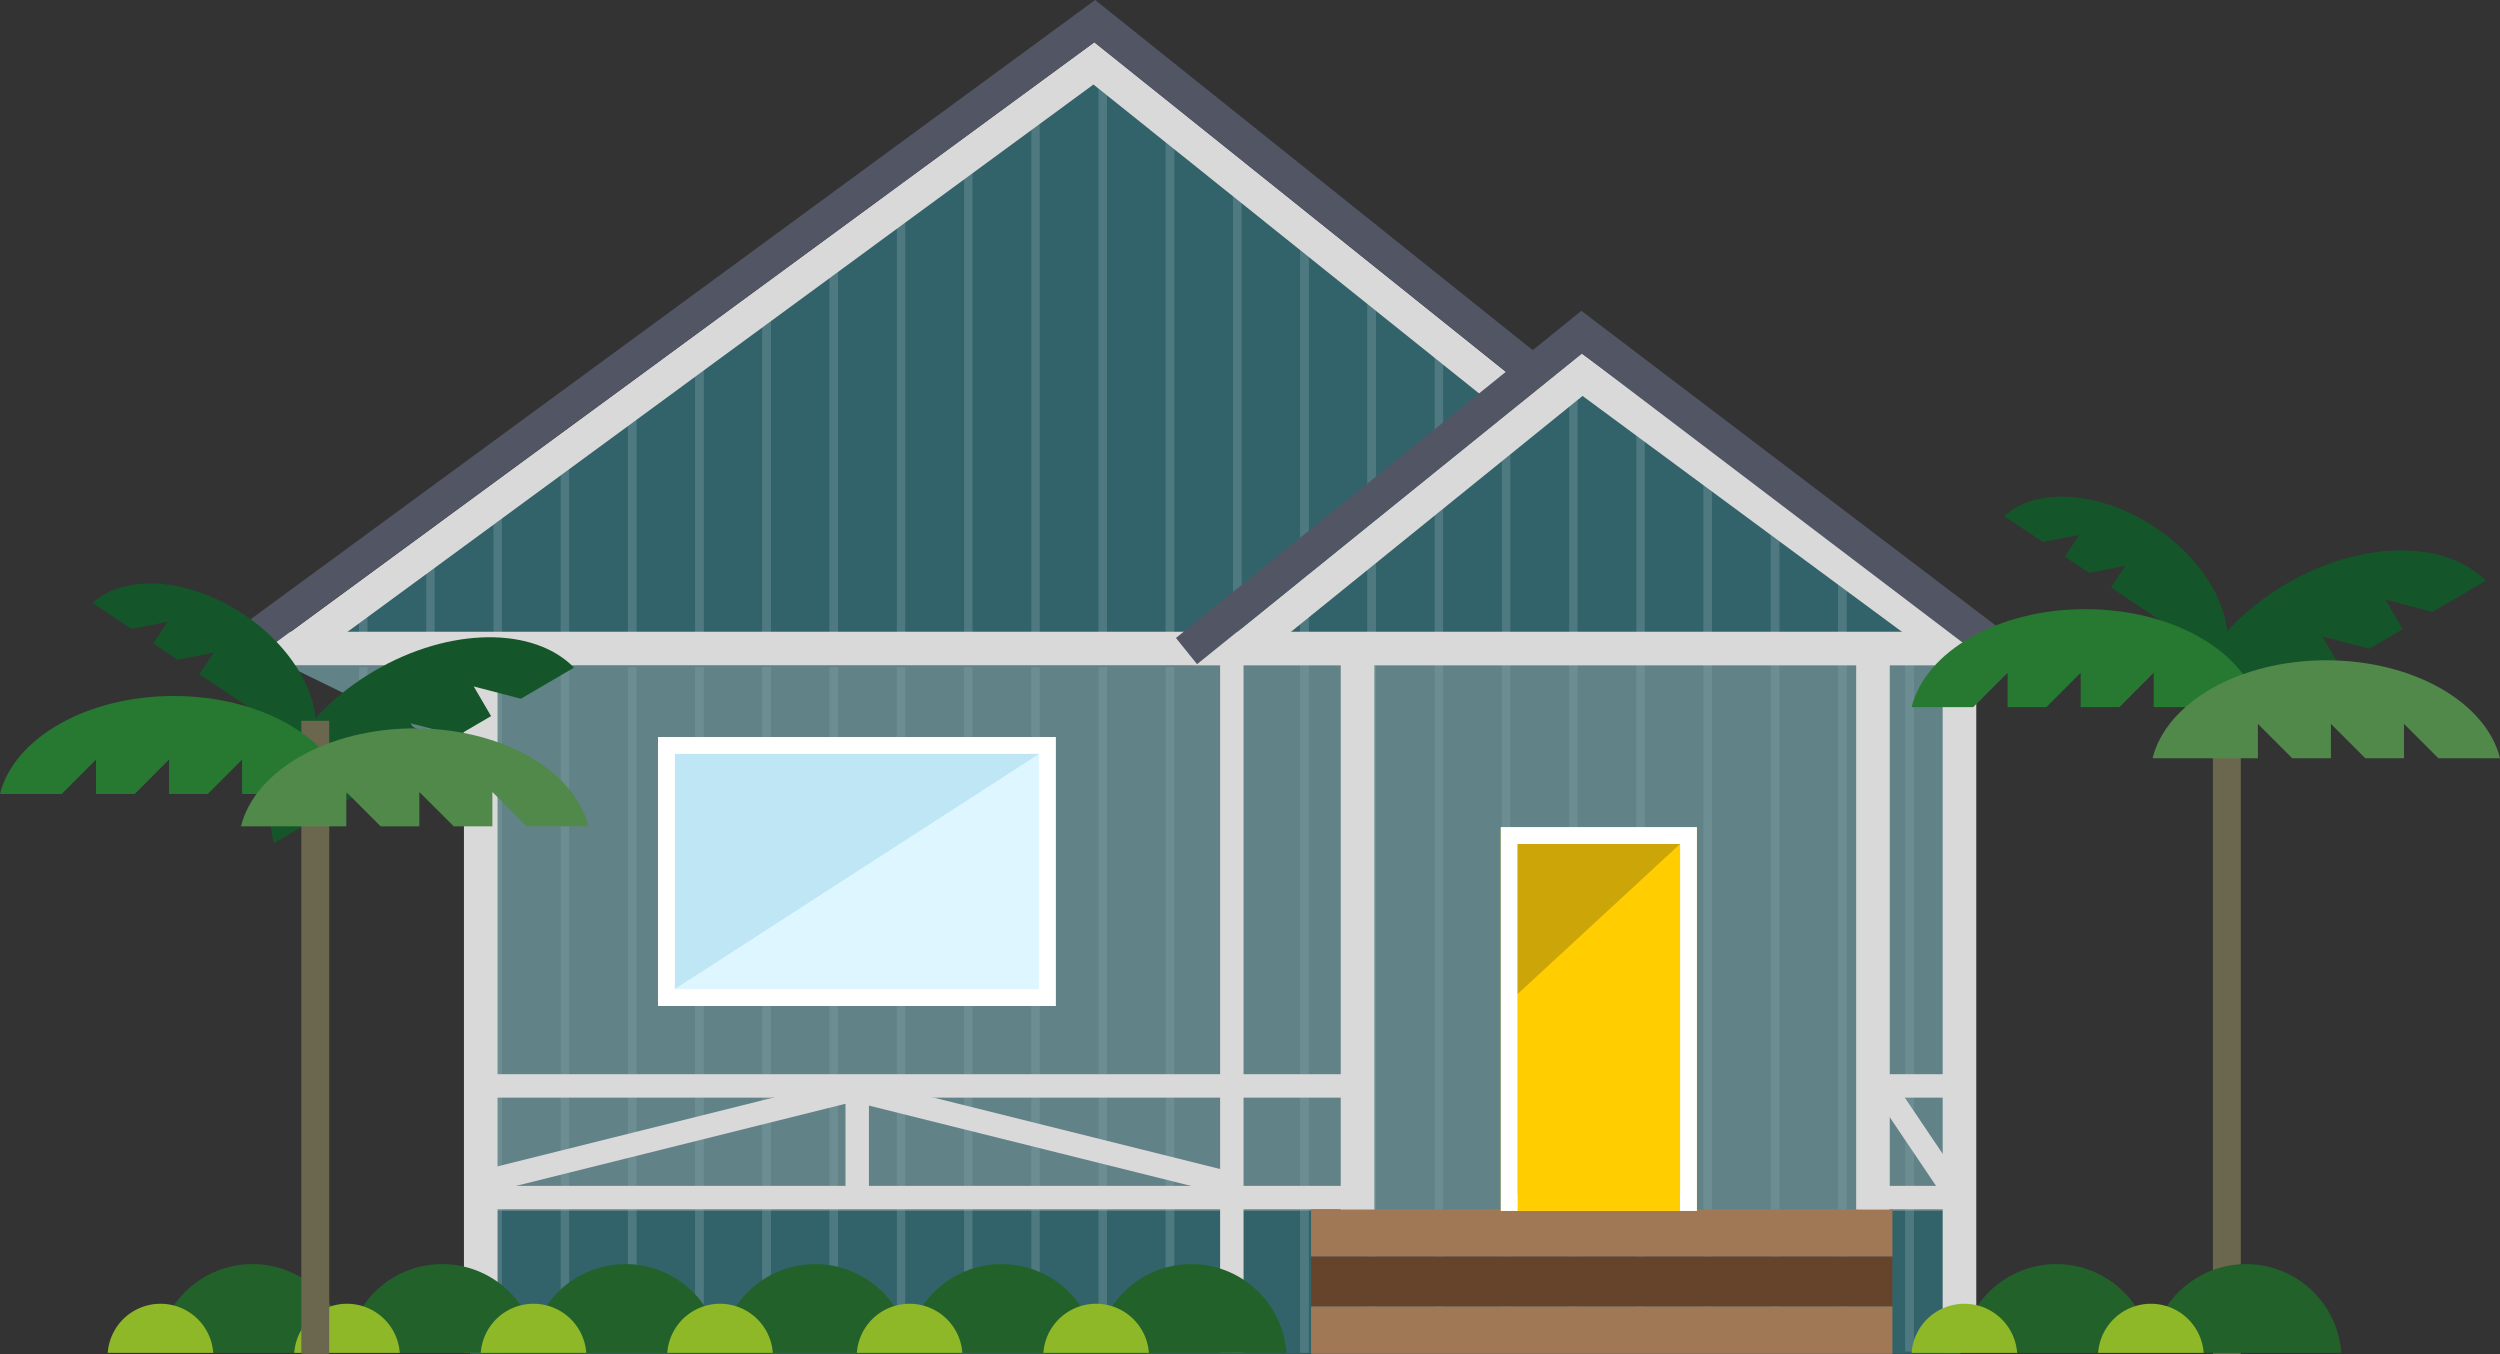 <svg xmlns="http://www.w3.org/2000/svg" xmlns:xlink="http://www.w3.org/1999/xlink" width="209.9" height="113.688" viewBox="0 0 209.9 113.688">
  <rect x="0" y="0" width="209.9" height="113.688" fill="#333333" stroke="none"/>
  <defs>
    <clipPath id="clip-path">
      <path id="Union_24" data-name="Union 24" d="M86.018,108.278H16.059V58.55L0,50.72H76.16V48.971H3.021L66.382,0l37.13,28.7,6.833-5.567L138.357,45.95h1.084v4.77l-.08.065h.114v57.387H134.83v.105Z" transform="translate(0 0)" fill="#618287"/>
    </clipPath>
    <clipPath id="clip-path-2">
      <rect id="Rectangle_7547" data-name="Rectangle 7547" width="15.979" height="7.446" fill="#23612b"/>
    </clipPath>
    <clipPath id="clip-path-4">
      <rect id="Rectangle_7547-3" data-name="Rectangle 7547" width="8.859" height="4.129" fill="#8fb828"/>
    </clipPath>
  </defs>
  <g id="Group_11058" data-name="Group 11058" transform="translate(-1307.235 -3811.719)">
    <path id="Union_20" data-name="Union 20" d="M86.018,62.327H16.059V12.6L0,4.77H76.16V0h63.281V4.77l-12.72,10.336V50.4h8.109V62.327Z" transform="translate(1331.294 3862.806)" fill="#618287"/>
    <rect id="Rectangle_28232" data-name="Rectangle 28232" width="21.167" height="57.387" transform="translate(1449.602 3867.789)" fill="#618287"/>
    <rect id="Rectangle_28249" data-name="Rectangle 28249" width="125.123" height="11.995" transform="translate(1346.693 3913.389)" fill="#32636a"/>
    <path id="Polygon_50" data-name="Polygon 50" d="M28.3,0,56.6,23.055H0Z" transform="translate(1413.43 3842.897)" fill="#32636a" opacity="0.998"/>
    <path id="Polygon_46" data-name="Polygon 46" d="M63.361,0l63.361,48.971H0Z" transform="translate(1334.315 3817.004)" fill="#32636a"/>
    <g id="Mask_Group_181" data-name="Mask Group 181" transform="translate(1331.259 3817.004)" opacity="0.35" clip-path="url(#clip-path)">
      <g id="Group_10352" data-name="Group 10352" transform="translate(6.118 -3.14)">
        <path id="Line_856" data-name="Line 856" d="M-.794,112.977H-1.5V0h.706Z" transform="translate(1.5 0)" fill="#82a3a8"/>
        <path id="Line_868" data-name="Line 868" d="M-.794,112.977H-1.5V0h.706Z" transform="translate(46.657 0)" fill="#82a3a8"/>
        <path id="Line_880" data-name="Line 880" d="M-.794,112.977H-1.5V0h.706Z" transform="translate(91.815 0)" fill="#82a3a8"/>
        <path id="Line_863" data-name="Line 863" d="M-.794,112.977H-1.5V0h.706Z" transform="translate(24.079 0)" fill="#82a3a8"/>
        <path id="Line_869" data-name="Line 869" d="M-.794,112.977H-1.5V0h.706Z" transform="translate(69.236 0)" fill="#82a3a8"/>
        <path id="Line_881" data-name="Line 881" d="M-.794,112.977H-1.5V0h.706Z" transform="translate(114.393 0)" fill="#82a3a8"/>
        <path id="Line_867" data-name="Line 867" d="M-.794,112.977H-1.5V0h.706Z" transform="translate(24.079 0)" fill="#82a3a8"/>
        <path id="Line_870" data-name="Line 870" d="M-.794,112.977H-1.5V0h.706Z" transform="translate(69.236 0)" fill="#82a3a8"/>
        <path id="Line_882" data-name="Line 882" d="M-.794,112.977H-1.5V0h.706Z" transform="translate(114.393 0)" fill="#82a3a8"/>
        <path id="Line_859" data-name="Line 859" d="M-.794,112.977H-1.5V0h.706Z" transform="translate(12.789 0)" fill="#82a3a8"/>
        <path id="Line_871" data-name="Line 871" d="M-.794,112.977H-1.5V0h.706Z" transform="translate(57.947 0)" fill="#82a3a8"/>
        <path id="Line_883" data-name="Line 883" d="M-.794,112.977H-1.5V0h.706Z" transform="translate(103.104 0)" fill="#82a3a8"/>
        <path id="Line_861" data-name="Line 861" d="M-.794,112.977H-1.5V0h.706Z" transform="translate(35.368 0)" fill="#82a3a8"/>
        <path id="Line_872" data-name="Line 872" d="M-.794,112.977H-1.5V0h.706Z" transform="translate(80.525 0)" fill="#82a3a8"/>
        <path id="Line_884" data-name="Line 884" d="M-.794,112.977H-1.5V0h.706Z" transform="translate(125.682 0)" fill="#82a3a8"/>
        <path id="Line_865" data-name="Line 865" d="M-.794,112.977H-1.5V0h.706Z" transform="translate(35.368 0)" fill="#82a3a8"/>
        <path id="Line_873" data-name="Line 873" d="M-.794,112.977H-1.5V0h.706Z" transform="translate(80.525 0)" fill="#82a3a8"/>
        <path id="Line_885" data-name="Line 885" d="M-.794,112.977H-1.5V0h.706Z" transform="translate(125.682 0)" fill="#82a3a8"/>
        <path id="Line_857" data-name="Line 857" d="M-.794,112.977H-1.5V0h.706Z" transform="translate(7.145 0)" fill="#82a3a8"/>
        <path id="Line_874" data-name="Line 874" d="M-.794,112.977H-1.5V0h.706Z" transform="translate(52.302 0)" fill="#82a3a8"/>
        <path id="Line_886" data-name="Line 886" d="M-.794,112.977H-1.5V0h.706Z" transform="translate(97.459 0)" fill="#82a3a8"/>
        <path id="Line_862" data-name="Line 862" d="M-.794,112.977H-1.5V0h.706Z" transform="translate(29.723 0)" fill="#82a3a8"/>
        <path id="Line_875" data-name="Line 875" d="M-.794,112.977H-1.5V0h.706Z" transform="translate(74.881 0)" fill="#82a3a8"/>
        <path id="Line_887" data-name="Line 887" d="M-.794,112.977H-1.5V0h.706Z" transform="translate(120.038 0)" fill="#82a3a8"/>
        <path id="Line_866" data-name="Line 866" d="M-.794,112.977H-1.5V0h.706Z" transform="translate(29.723 0)" fill="#82a3a8"/>
        <path id="Line_876" data-name="Line 876" d="M-.794,112.977H-1.5V0h.706Z" transform="translate(74.881 0)" fill="#82a3a8"/>
        <path id="Line_888" data-name="Line 888" d="M-.794,112.977H-1.5V0h.706Z" transform="translate(120.038 0)" fill="#82a3a8"/>
        <path id="Line_858" data-name="Line 858" d="M-.794,112.977H-1.5V0h.706Z" transform="translate(18.434 0)" fill="#82a3a8"/>
        <path id="Line_877" data-name="Line 877" d="M-.794,112.977H-1.5V0h.706Z" transform="translate(63.591 0)" fill="#82a3a8"/>
        <path id="Line_889" data-name="Line 889" d="M-.794,112.977H-1.5V0h.706Z" transform="translate(108.748 0)" fill="#82a3a8"/>
        <path id="Line_860" data-name="Line 860" d="M-.794,112.977H-1.5V0h.706Z" transform="translate(41.013 0)" fill="#82a3a8"/>
        <path id="Line_878" data-name="Line 878" d="M-.794,112.977H-1.5V0h.706Z" transform="translate(86.17 0)" fill="#82a3a8"/>
        <path id="Line_890" data-name="Line 890" d="M-.794,112.977H-1.5V0h.706Z" transform="translate(131.327 0)" fill="#82a3a8"/>
        <path id="Line_864" data-name="Line 864" d="M-.794,112.977H-1.5V0h.706Z" transform="translate(41.013 0)" fill="#82a3a8"/>
        <path id="Line_879" data-name="Line 879" d="M-.794,112.977H-1.5V0h.706Z" transform="translate(86.17 0)" fill="#82a3a8"/>
        <path id="Line_891" data-name="Line 891" d="M-.794,112.977H-1.5V0h.706Z" transform="translate(131.327 0)" fill="#82a3a8"/>
      </g>
    </g>
    <rect id="Rectangle_28239" data-name="Rectangle 28239" width="1.967" height="60.228" transform="translate(1409.676 3865.054)" fill="#d9d9d9"/>
    <rect id="Rectangle_28245" data-name="Rectangle 28245" width="1.967" height="8.878" transform="translate(1378.223 3903.39)" fill="#d9d9d9"/>
    <rect id="Rectangle_28246" data-name="Rectangle 28246" width="1.967" height="31.835" transform="translate(1379.569 3904.39) rotate(-76)" fill="#d9d9d9"/>
    <rect id="Rectangle_28248" data-name="Rectangle 28248" width="1.967" height="9.021" transform="matrix(0.829, -0.559, 0.559, 0.829, 1465.078, 3904.304)" fill="#d9d9d9"/>
    <rect id="Rectangle_28247" data-name="Rectangle 28247" width="1.967" height="33.001" transform="translate(1347.333 3912.092) rotate(-104)" fill="#d9d9d9"/>
    <rect id="Rectangle_28241" data-name="Rectangle 28241" width="1.967" height="73.157" transform="translate(1420.014 3911.285) rotate(90)" fill="#d9d9d9"/>
    <rect id="Rectangle_28244" data-name="Rectangle 28244" width="1.967" height="72.415" transform="translate(1420.014 3901.909) rotate(90)" fill="#d9d9d9"/>
    <rect id="Rectangle_28242" data-name="Rectangle 28242" width="1.967" height="8.477" transform="translate(1471.898 3911.285) rotate(90)" fill="#d9d9d9"/>
    <rect id="Rectangle_28243" data-name="Rectangle 28243" width="1.967" height="8.477" transform="translate(1471.898 3901.909) rotate(90)" fill="#d9d9d9"/>
    <rect id="Rectangle_28201" data-name="Rectangle 28201" width="48.812" height="3.975" transform="translate(1417.311 3913.251)" fill="#a07855"/>
    <rect id="Rectangle_28202" data-name="Rectangle 28202" width="48.812" height="4.183" transform="translate(1417.311 3917.226)" fill="#66442b"/>
    <rect id="Rectangle_28203" data-name="Rectangle 28203" width="48.812" height="3.975" transform="translate(1417.311 3921.409)" fill="#a07855"/>
    <rect id="Rectangle_28204" data-name="Rectangle 28204" width="33.39" height="22.578" transform="translate(1362.48 3873.604)" fill="#ddf6ff"/>
    <path id="Rectangle_28204_-_Outline" data-name="Rectangle 28204 - Outline" d="M1.411,1.411V21.167H31.978V1.411H1.411M0,0H33.39V22.578H0Z" transform="translate(1362.48 3873.604)" fill="#fff"/>
    <path id="Path_15848" data-name="Path 15848" d="M81,41.191V21.471h30.549Z" transform="translate(1282.914 3853.551)" fill="#bee6f5"/>
    <path id="Line_1209" data-name="Line 1209" d="M146.485-3.178H0V-6H146.485Z" transform="translate(1327.8 3870.76)" fill="#d9d9d9"/>
    <path id="Line_1210" data-name="Line 1210" d="M-3.178,58.17H-6V0h2.822Z" transform="translate(1352.188 3867.096)" fill="#d9d9d9"/>
    <path id="Line_1211" data-name="Line 1211" d="M-3.178,46.175H-6V0h2.822Z" transform="translate(1425.803 3867.096)" fill="#d9d9d9"/>
    <path id="Line_1212" data-name="Line 1212" d="M-3.178,46.175H-6V0h2.822Z" transform="translate(1469.079 3867.096)" fill="#d9d9d9"/>
    <path id="Line_1213" data-name="Line 1213" d="M-3.178,58.17H-6V0h2.822Z" transform="translate(1476.342 3867.096)" fill="#d9d9d9"/>
    <path id="Path_15843" data-name="Path 15843" d="M62.66,473.363l-1.669-2.276,68.018-49.9,35.922,28.78-1.765,2.2-34.233-27.427Z" transform="translate(1270.11 3394.075)" fill="#d9d9d9"/>
    <path id="Path_15844" data-name="Path 15844" d="M617.724,583.915l-30.256-22.344-27.577,22.306-1.775-2.194L587.39,558l32.011,23.64Z" transform="translate(852.639 3283.391)" fill="#d9d9d9"/>
    <path id="Path_15845" data-name="Path 15845" d="M597.719,586.421l-34.37-26.1L531.03,586.4l-1.772-2.2L563.3,556.735l36.129,27.438Z" transform="translate(876.71 3281.083)" fill="#525564"/>
    <path id="Path_15842" data-name="Path 15842" d="M33.77,475.459,32.1,473.183l73.035-53.552,37.972,30.385-1.763,2.2-36.284-29.034Z" transform="translate(1294.049 3392.088)" fill="#525564"/>
    <g id="Group_10363" data-name="Group 10363" transform="translate(1316.28 3917.858)">
      <g id="Group_10360" data-name="Group 10360" transform="translate(0 0)">
        <g id="Group_10343" data-name="Group 10343" transform="translate(4.164 0)">
          <g id="Group_8483" data-name="Group 8483" transform="translate(0)" clip-path="url(#clip-path-2)">
            <path id="Path_8686" data-name="Path 8686" d="M15.979,7.446A8.009,8.009,0,0,0,0,7.446Z" transform="translate(0 0)" fill="#23612b"/>
          </g>
        </g>
        <g id="Group_10345" data-name="Group 10345" transform="translate(20.091 0)">
          <g id="Group_8483-2" data-name="Group 8483" clip-path="url(#clip-path-2)">
            <path id="Path_8686-2" data-name="Path 8686" d="M15.979,7.446A8.009,8.009,0,0,0,0,7.446Z" transform="translate(0 0)" fill="#23612b"/>
          </g>
        </g>
        <g id="Group_10347" data-name="Group 10347" transform="translate(0 3.318)">
          <g id="Group_8483-3" data-name="Group 8483" transform="translate(0 0)" clip-path="url(#clip-path-4)">
            <path id="Path_8686-3" data-name="Path 8686" d="M8.859,4.129A4.441,4.441,0,0,0,0,4.129Z" transform="translate(0 0)" fill="#8fb828"/>
          </g>
        </g>
        <g id="Group_10349" data-name="Group 10349" transform="translate(15.661 3.318)">
          <g id="Group_8483-4" data-name="Group 8483" transform="translate(0 0)" clip-path="url(#clip-path-4)">
            <path id="Path_8686-4" data-name="Path 8686" d="M8.859,4.129A4.441,4.441,0,0,0,0,4.129Z" transform="translate(0 0)" fill="#8fb828"/>
          </g>
        </g>
      </g>
      <g id="Group_10361" data-name="Group 10361" transform="translate(31.319 0)">
        <g id="Group_10343-2" data-name="Group 10343" transform="translate(4.164 0)">
          <g id="Group_8483-5" data-name="Group 8483" transform="translate(0)" clip-path="url(#clip-path-2)">
            <path id="Path_8686-5" data-name="Path 8686" d="M15.979,7.446A8.009,8.009,0,0,0,0,7.446Z" transform="translate(0 0)" fill="#23612b"/>
          </g>
        </g>
        <g id="Group_10345-2" data-name="Group 10345" transform="translate(20.091 0)">
          <g id="Group_8483-6" data-name="Group 8483" clip-path="url(#clip-path-2)">
            <path id="Path_8686-6" data-name="Path 8686" d="M15.979,7.446A8.009,8.009,0,0,0,0,7.446Z" transform="translate(0 0)" fill="#23612b"/>
          </g>
        </g>
        <g id="Group_10347-2" data-name="Group 10347" transform="translate(0 3.318)">
          <g id="Group_8483-7" data-name="Group 8483" transform="translate(0 0)" clip-path="url(#clip-path-4)">
            <path id="Path_8686-7" data-name="Path 8686" d="M8.859,4.129A4.441,4.441,0,0,0,0,4.129Z" transform="translate(0 0)" fill="#8fb828"/>
          </g>
        </g>
        <g id="Group_10349-2" data-name="Group 10349" transform="translate(15.661 3.318)">
          <g id="Group_8483-8" data-name="Group 8483" transform="translate(0 0)" clip-path="url(#clip-path-4)">
            <path id="Path_8686-8" data-name="Path 8686" d="M8.859,4.129A4.441,4.441,0,0,0,0,4.129Z" transform="translate(0 0)" fill="#8fb828"/>
          </g>
        </g>
      </g>
      <g id="Group_10362" data-name="Group 10362" transform="translate(62.895 0)">
        <g id="Group_10343-3" data-name="Group 10343" transform="translate(4.164 0)">
          <g id="Group_8483-9" data-name="Group 8483" transform="translate(0)" clip-path="url(#clip-path-2)">
            <path id="Path_8686-9" data-name="Path 8686" d="M15.979,7.446A8.009,8.009,0,0,0,0,7.446Z" transform="translate(0 0)" fill="#23612b"/>
          </g>
        </g>
        <g id="Group_10345-3" data-name="Group 10345" transform="translate(20.091 0)">
          <g id="Group_8483-10" data-name="Group 8483" clip-path="url(#clip-path-2)">
            <path id="Path_8686-10" data-name="Path 8686" d="M15.979,7.446A8.009,8.009,0,0,0,0,7.446Z" transform="translate(0 0)" fill="#23612b"/>
          </g>
        </g>
        <g id="Group_10347-3" data-name="Group 10347" transform="translate(0 3.318)">
          <g id="Group_8483-11" data-name="Group 8483" transform="translate(0 0)" clip-path="url(#clip-path-4)">
            <path id="Path_8686-11" data-name="Path 8686" d="M8.859,4.129A4.441,4.441,0,0,0,0,4.129Z" transform="translate(0 0)" fill="#8fb828"/>
          </g>
        </g>
        <g id="Group_10349-3" data-name="Group 10349" transform="translate(15.661 3.318)">
          <g id="Group_8483-12" data-name="Group 8483" transform="translate(0 0)" clip-path="url(#clip-path-4)">
            <path id="Path_8686-12" data-name="Path 8686" d="M8.859,4.129A4.441,4.441,0,0,0,0,4.129Z" transform="translate(0 0)" fill="#8fb828"/>
          </g>
        </g>
      </g>
    </g>
    <g id="Group_10359" data-name="Group 10359" transform="translate(1307.235 3860.706)">
      <path id="Path_15855" data-name="Path 15855" d="M53.309,17.686l-1.457-2.492L55.8,16.229l2.8-1.639L57.147,12.1,61.1,13.133l4.467-2.612c-3.354-3.444-10.407-3.443-16.744.263s-9.8,9.852-8.44,14.464Z" transform="translate(-17.371 -3.454)" fill="#145629"/>
      <path id="Path_15856" data-name="Path 15856" d="M22.676,7.627,23.895,5.8l-3.043.605L18.8,5.037l1.219-1.824-3.043.605-3.27-2.186c2.7-2.46,8.053-2.138,12.691.962s6.984,7.921,5.744,11.359Z" transform="translate(-5.939 0)" fill="#145629"/>
      <path id="Path_15857" data-name="Path 15857" d="M0,0H2.342V53.158H0Z" transform="translate(25.299 11.531)" fill="#6a674e"/>
      <path id="Path_15858" data-name="Path 15858" d="M20.327,22.012,17.441,24.9H14.194V22.012L11.308,24.9H8.061V22.012L5.175,24.9H0c1.157-4.666,7.245-8.226,14.586-8.226s13.43,3.56,14.587,8.226H20.327Z" transform="translate(0 -7.224)" fill="#277932"/>
      <path id="Path_15859" data-name="Path 15859" d="M44.544,29.59l2.886,2.886h3.247V29.59l2.887,2.886h3.247V29.59L59.7,32.476h5.175c-1.157-4.666-7.245-8.226-14.586-8.226S36.855,27.81,35.7,32.476h8.846Z" transform="translate(-15.47 -12.082)" fill="#508949"/>
      <rect id="Rectangle_28229" data-name="Rectangle 28229" width="49.402" height="64.689" transform="translate(0 0)" fill="none"/>
    </g>
    <g id="Group_10357" data-name="Group 10357" transform="translate(1467.733 3853.415)">
      <path id="Path_15855-2" data-name="Path 15855" d="M53.309,17.686l-1.457-2.492L55.8,16.229l2.8-1.639L57.147,12.1,61.1,13.133l4.467-2.612c-3.354-3.444-10.407-3.443-16.744.263s-9.8,9.852-8.44,14.464Z" transform="translate(-17.371 -3.454)" fill="#145629"/>
      <path id="Path_15856-2" data-name="Path 15856" d="M22.676,7.627,23.895,5.8l-3.043.605L18.8,5.037l1.219-1.824-3.043.605-3.27-2.186c2.7-2.46,8.053-2.138,12.691.962s6.984,7.921,5.744,11.359Z" transform="translate(-5.939 0)" fill="#145629"/>
      <path id="Path_15857-2" data-name="Path 15857" d="M0,0H2.342V53.158H0Z" transform="translate(25.299 18.835)" fill="#6a674e"/>
      <path id="Path_15858-2" data-name="Path 15858" d="M20.327,22.012,17.441,24.9H14.194V22.012L11.308,24.9H8.061V22.012L5.175,24.9H0c1.157-4.666,7.245-8.226,14.586-8.226s13.43,3.56,14.587,8.226H20.327Z" transform="translate(0 -7.224)" fill="#277932"/>
      <path id="Path_15859-2" data-name="Path 15859" d="M44.544,29.59l2.886,2.886h3.247V29.59l2.887,2.886h3.247V29.59L59.7,32.476h5.175c-1.157-4.666-7.245-8.226-14.586-8.226S36.855,27.81,35.7,32.476h8.846Z" transform="translate(-15.47 -10.508)" fill="#508949"/>
      <rect id="Rectangle_28229-2" data-name="Rectangle 28229" width="49.402" height="71.993" transform="translate(0 0)" fill="none"/>
    </g>
    <g id="Group_10355" data-name="Group 10355" transform="translate(1471.898 3917.858)">
      <g id="Group_8483-13" data-name="Group 8483" transform="translate(0 0)" clip-path="url(#clip-path-2)">
        <path id="Path_8686-13" data-name="Path 8686" d="M15.979,7.446A8.009,8.009,0,0,0,0,7.446Z" transform="translate(0 0)" fill="#23612b"/>
      </g>
    </g>
    <g id="Group_10358" data-name="Group 10358" transform="translate(1467.734 3917.858)">
      <g id="Group_10353" data-name="Group 10353" transform="translate(20.091 0)">
        <g id="Group_8483-14" data-name="Group 8483" transform="translate(0 0)" clip-path="url(#clip-path-2)">
          <path id="Path_8686-14" data-name="Path 8686" d="M15.979,7.446A8.009,8.009,0,0,0,0,7.446Z" transform="translate(0 0)" fill="#23612b"/>
        </g>
      </g>
      <g id="Group_10356" data-name="Group 10356" transform="translate(0 3.318)">
        <g id="Group_8483-15" data-name="Group 8483" transform="translate(0 0)" clip-path="url(#clip-path-4)">
          <path id="Path_8686-15" data-name="Path 8686" d="M8.859,4.129A4.441,4.441,0,0,0,0,4.129Z" transform="translate(0 0)" fill="#8fb828"/>
        </g>
      </g>
      <g id="Group_10354" data-name="Group 10354" transform="translate(15.661 3.318)">
        <g id="Group_8483-16" data-name="Group 8483" transform="translate(0 0)" clip-path="url(#clip-path-4)">
          <path id="Path_8686-16" data-name="Path 8686" d="M8.859,4.129A4.441,4.441,0,0,0,0,4.129Z" transform="translate(0 0)" fill="#8fb828"/>
        </g>
      </g>
    </g>
    <rect id="Rectangle_31231" data-name="Rectangle 31231" width="16.464" height="32.222" transform="translate(1433.244 3881.168)" fill="#ffcd00"/>
    <path id="Rectangle_31231_-_Outline" data-name="Rectangle 31231 - Outline" d="M1.411,1.411v29.4H15.052V1.411H1.411M0,0H16.464V32.222H0Z" transform="translate(1433.244 3881.168)" fill="#fff"/>
    <path id="Path_15846" data-name="Path 15846" d="M95.971,102.913v30.719H109.6V102.913s-13.632-.007-13.632,0" transform="translate(1338.686 3779.757)" fill="#ffcd00"/>
    <path id="Path_15852" data-name="Path 15852" d="M81,34.056V21.471H94.629Z" transform="translate(1353.66 3861.113)" fill="#cca609"/>
  </g>
</svg>
